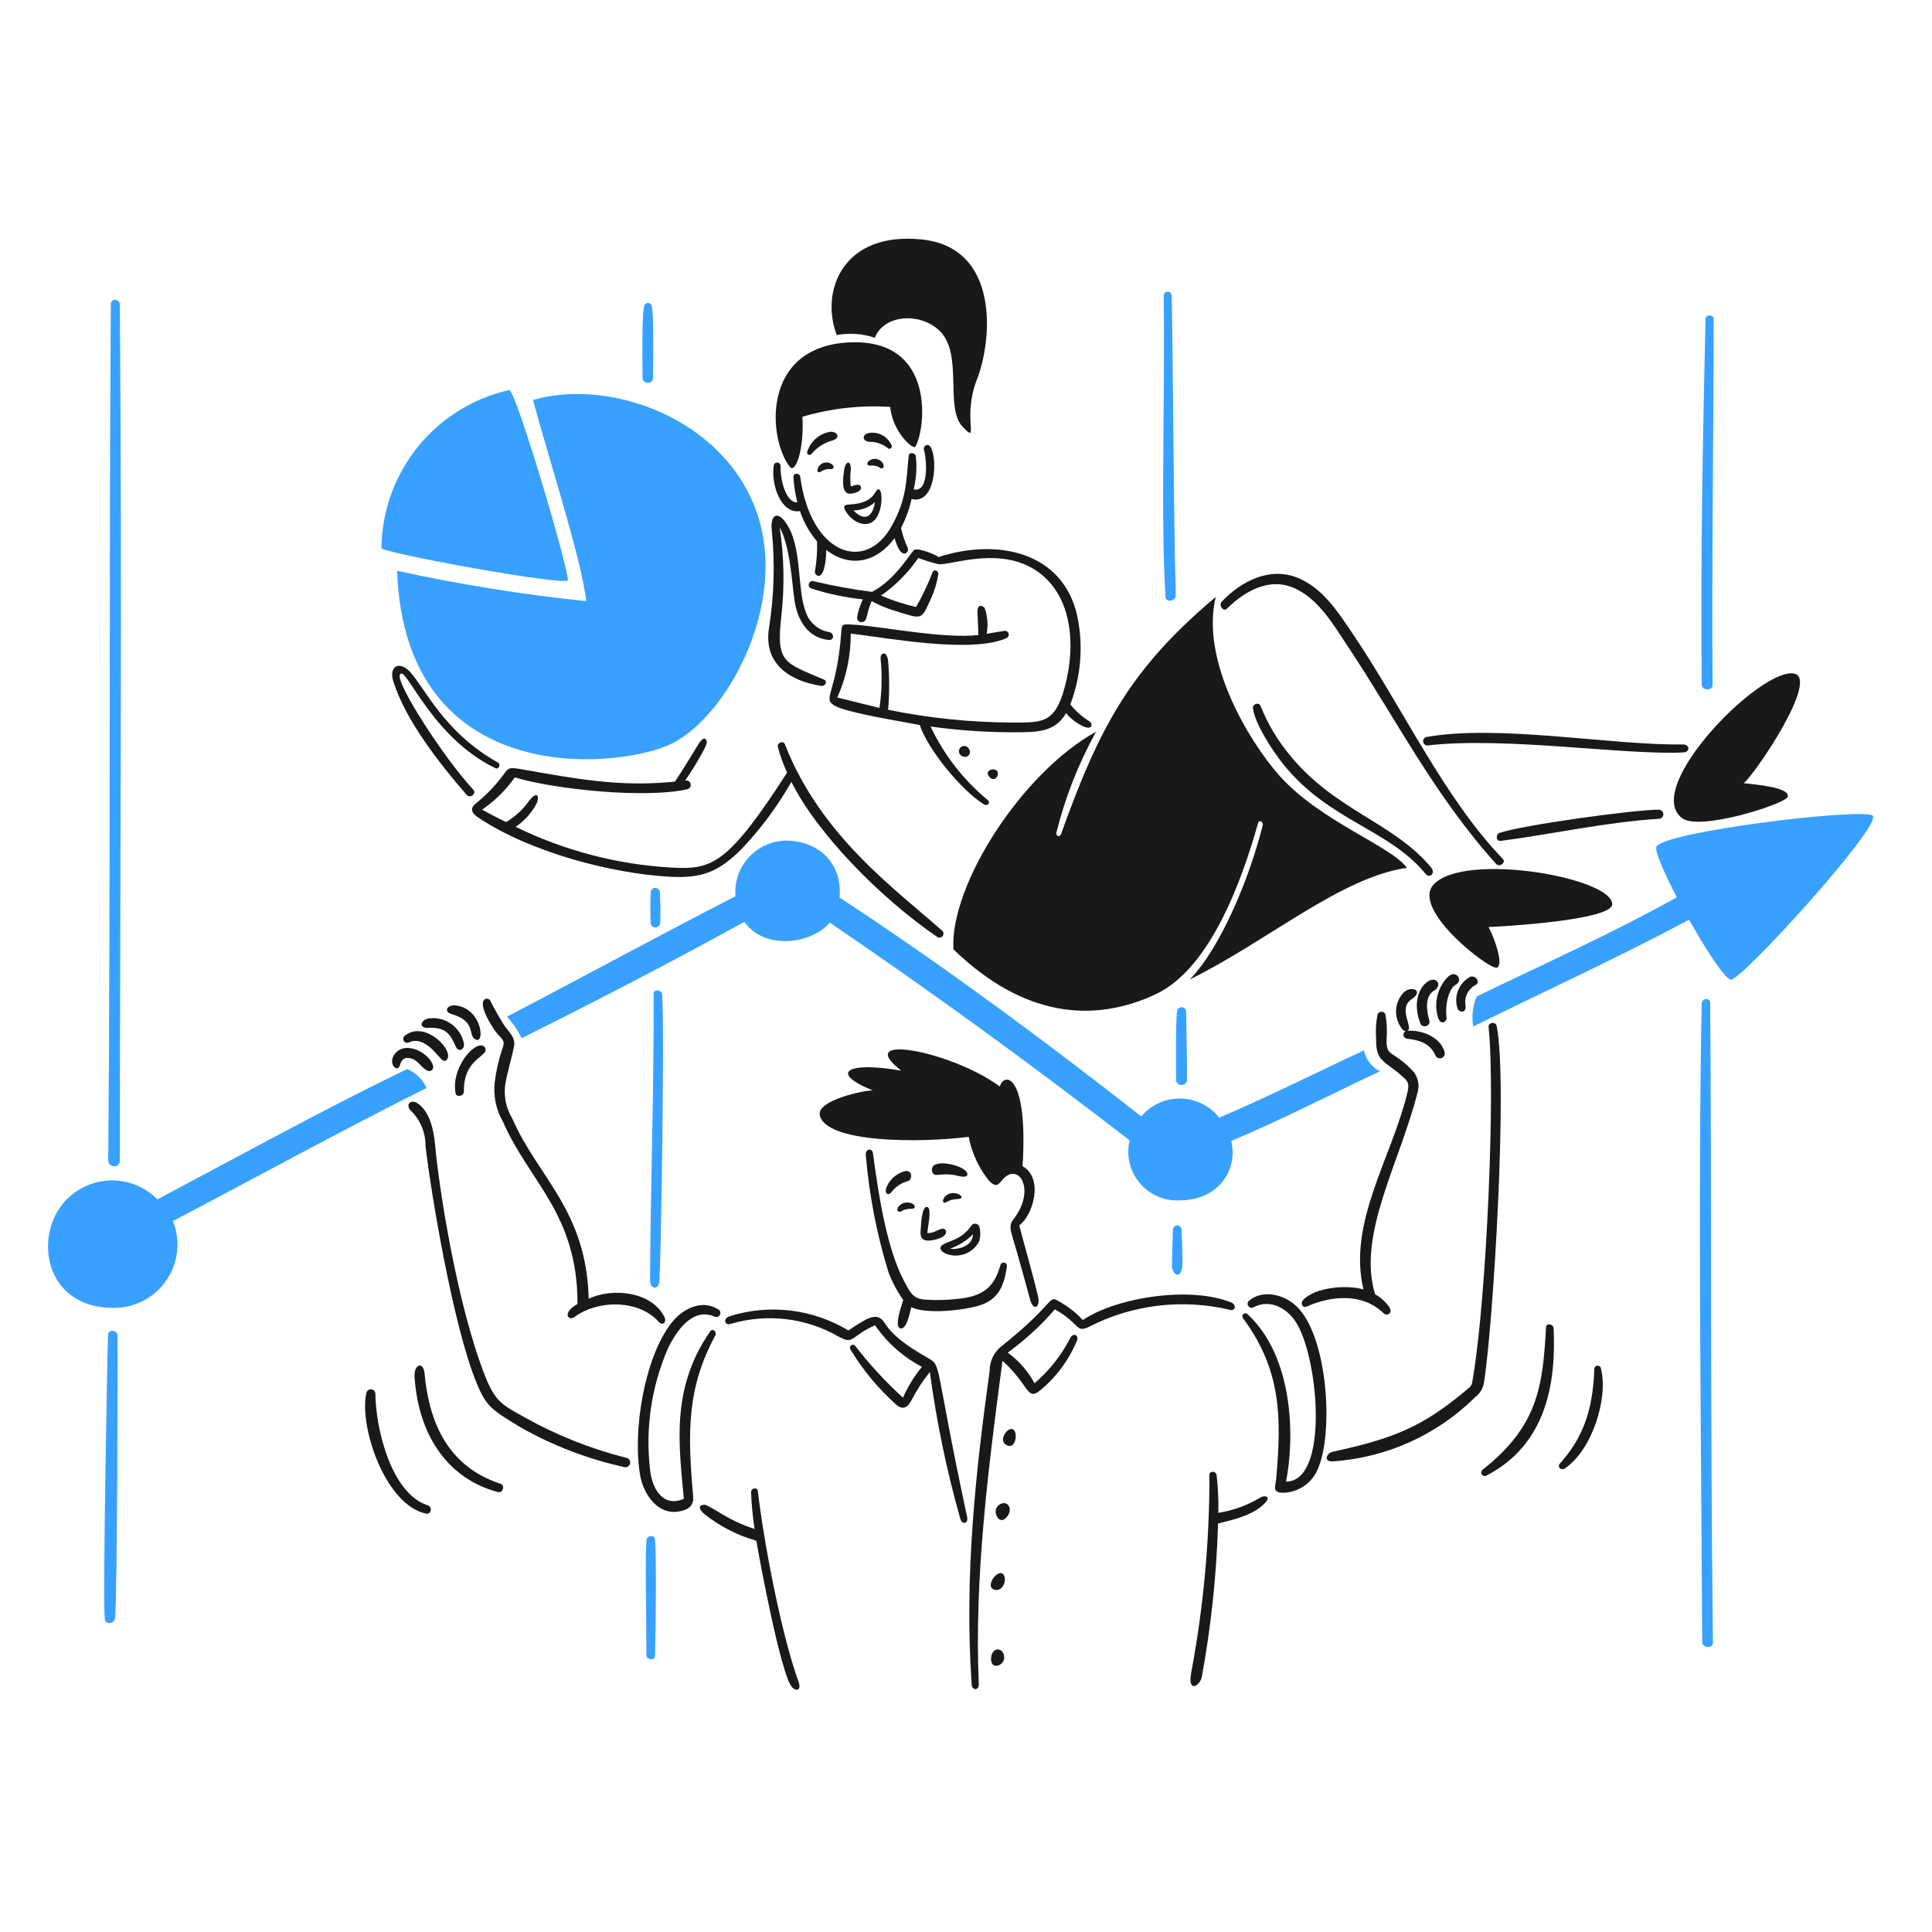 <svg width="154" height="154" viewBox="0 0 154 154" fill="none" xmlns="http://www.w3.org/2000/svg">
<path d="M70.36 36.908C70.304 36.825 70.231 36.754 70.147 36.699C70.062 36.644 69.968 36.606 69.868 36.588C69.769 36.57 69.667 36.571 69.569 36.593C69.47 36.614 69.377 36.655 69.295 36.713C69.04 36.918 69.096 37.147 69.417 37.113C69.679 37.081 69.943 37.146 70.161 37.294C70.392 37.454 70.534 37.173 70.36 36.908Z" fill="#191919"/>
<path d="M65.202 37.307C65.105 37.548 65.157 37.767 65.508 37.557C65.677 37.451 65.871 37.391 66.07 37.385C66.465 37.471 66.583 37.172 66.284 36.99C66.195 36.928 66.094 36.886 65.987 36.869C65.88 36.851 65.771 36.858 65.667 36.888C65.563 36.919 65.467 36.972 65.386 37.045C65.306 37.117 65.243 37.207 65.202 37.307Z" fill="#191919"/>
<path d="M71.082 35.542C70.947 35.194 70.697 34.902 70.374 34.714C70.05 34.526 69.673 34.453 69.303 34.508C68.668 34.603 68.704 35.208 69.354 35.216C69.883 35.221 70.394 35.408 70.801 35.747C70.833 35.765 70.869 35.773 70.906 35.771C70.943 35.769 70.978 35.757 71.007 35.735C71.037 35.714 71.06 35.684 71.073 35.65C71.086 35.615 71.09 35.578 71.082 35.542Z" fill="#191919"/>
<path d="M69.484 41.634C70.569 41.022 70.387 38.153 69.771 39.248C69.164 40.326 67.656 40.156 67.425 40.255C67.193 40.355 67.298 40.562 67.461 40.827C67.807 41.386 68.716 42.072 69.484 41.634ZM69.739 40.033C69.58 41.113 68.999 41.662 68.028 40.691C68.657 40.679 69.263 40.447 69.739 40.035V40.033Z" fill="#191919"/>
<path d="M67.284 37.471C67.216 37.947 67.042 39.156 67.584 39.331C67.878 39.428 68.803 39.191 68.609 38.768C68.472 38.469 67.851 38.796 67.82 38.768C67.76 38.329 67.76 37.883 67.82 37.444C67.826 36.581 67.382 36.786 67.284 37.471Z" fill="#191919"/>
<path d="M66.123 34.427C65.71 34.505 65.326 34.695 65.012 34.974C64.698 35.254 64.466 35.614 64.34 36.015C64.327 36.059 64.331 36.107 64.35 36.149C64.37 36.191 64.403 36.225 64.445 36.245C64.487 36.264 64.535 36.268 64.579 36.256C64.624 36.244 64.663 36.216 64.689 36.178C65.117 35.666 65.689 35.296 66.332 35.116C67.141 34.878 66.635 34.326 66.123 34.427Z" fill="#191919"/>
<path d="M75.32 99.9C75.807 100.117 76.358 100.141 76.863 99.969C77.368 99.796 77.789 99.44 78.042 98.97C78.171 98.561 78.171 98.123 78.042 97.714C78.01 97.664 77.967 97.622 77.916 97.592C77.866 97.562 77.808 97.544 77.749 97.541C77.69 97.537 77.632 97.548 77.577 97.572C77.523 97.596 77.476 97.632 77.439 97.678C76.686 98.776 75.781 98.866 75.202 99.184C74.791 99.41 74.958 99.703 75.32 99.9ZM77.552 98.385C77.552 99.433 76.128 99.638 75.737 99.528C76.42 99.289 77.041 98.898 77.552 98.385Z" fill="#191919"/>
<path d="M75.243 95.486C75.043 95.869 75.27 95.939 75.456 95.812C75.7 95.668 75.977 95.589 76.26 95.583C77.349 95.561 75.874 94.573 75.243 95.486Z" fill="#191919"/>
<path d="M73.868 96.203C73.469 96.192 73.414 97.636 73.392 97.995C73.306 98.675 73.537 98.99 74.299 98.862C75.823 98.61 75.488 97.818 75.035 97.954C74.658 98.067 74.34 98.331 73.918 98.281C73.977 97.608 74.309 96.214 73.868 96.203Z" fill="#191919"/>
<path d="M76.79 93.185C75.969 92.668 74.008 92.41 74.317 93.421C74.47 93.925 75.037 93.391 76.354 93.727C77.337 93.975 77.235 93.466 76.79 93.185Z" fill="#191919"/>
<path d="M72.167 93.344C71.82 93.428 71.498 93.596 71.231 93.833C70.964 94.07 70.759 94.37 70.636 94.705C70.499 95.195 70.842 95.307 71.039 95.046C71.374 94.595 71.855 94.274 72.401 94.138C72.689 94.034 72.797 93.3 72.167 93.344Z" fill="#191919"/>
<path d="M71.581 96.225C71.44 96.475 71.609 96.681 71.826 96.557C72.086 96.407 72.384 96.336 72.684 96.352C72.952 96.352 73.006 96.162 72.766 95.963C72.57 95.852 72.342 95.818 72.123 95.867C71.904 95.915 71.711 96.043 71.581 96.225Z" fill="#191919"/>
<path d="M99.536 103.703C99.484 103.757 99.453 103.826 99.448 103.9C99.442 103.974 99.463 104.048 99.506 104.108C99.549 104.168 99.612 104.212 99.684 104.231C99.755 104.25 99.832 104.243 99.899 104.212C101.26 103.481 102.675 104.307 103.388 105.532C105.139 108.539 105.915 118.1 102.508 118.1C103.211 114.606 103.121 108.175 99.455 104.765C99.214 104.542 98.877 104.801 99.105 105.11C102.121 109.198 102.155 112.942 101.732 117.814C101.67 118.531 101.307 119.063 102.498 118.976C103.041 118.926 103.561 118.731 104.004 118.412C104.447 118.093 104.796 117.661 105.016 117.161C106.332 114.3 105.858 106.499 103.337 104.116C102.349 103.186 100.652 102.738 99.536 103.703Z" fill="#191919"/>
<path d="M100.503 119.348C99.463 119.976 98.312 120.398 97.113 120.591C97.139 119.585 97.093 118.578 96.977 117.579C96.938 117.252 96.395 117.206 96.405 117.579C96.414 122.868 95.926 128.147 94.948 133.345C94.648 134.998 95.643 134.381 95.79 133.691C96.536 129.646 96.971 125.55 97.092 121.439C98.326 121.133 99.961 120.775 100.872 119.761C101.336 119.242 100.755 119.193 100.503 119.348Z" fill="#191919"/>
<path d="M73.9 108.209C72.119 107.183 71.143 106.424 70.538 105.486C70.149 104.882 69.762 104.851 69.083 105.146C68.583 105.423 68.097 105.726 67.628 106.053C66.226 105.206 64.66 104.666 63.034 104.468C61.408 104.27 59.758 104.419 58.194 104.905C57.533 105.126 57.833 105.662 58.194 105.541C59.63 105.109 61.138 104.974 62.627 105.147C64.116 105.319 65.554 105.794 66.852 106.543C68.077 107.232 67.784 106.503 69.751 105.636C70.71 107.027 71.991 108.165 73.486 108.953C72.87 109.698 72.362 110.526 71.977 111.412C70.593 110.15 69.32 108.77 68.175 107.287C68.139 107.238 68.085 107.205 68.025 107.194C67.966 107.183 67.904 107.195 67.853 107.228C67.802 107.261 67.765 107.313 67.751 107.372C67.737 107.431 67.745 107.493 67.776 107.546C68.77 109.197 70.007 110.688 71.446 111.971C71.973 112.43 72.361 112.187 72.675 111.58C73.078 110.794 73.562 110.051 74.119 109.366C74.65 113.324 75.463 117.239 76.551 121.081C76.715 121.571 77.195 121.426 77.095 120.954C74.375 108.226 75.122 108.913 73.9 108.209Z" fill="#191919"/>
<path d="M80.252 119.879C79.825 119.607 78.992 120.246 79.544 120.995C80.008 121.625 80.923 120.306 80.252 119.879Z" fill="#191919"/>
<path d="M79.277 126.721C79.872 126.884 80.253 126.059 80.043 125.605C79.679 124.812 78.392 126.479 79.277 126.721Z" fill="#191919"/>
<path d="M57.012 106.457C57.175 106.151 56.803 105.845 56.608 106.126C53.382 110.746 54.162 115.432 54.507 119.471C52.882 120.183 52.019 118.722 51.835 117.297C51.417 113.955 51.905 110.563 53.245 107.474C53.903 106.114 55.192 104.193 56.944 104.938C56.982 104.959 57.025 104.972 57.068 104.976C57.112 104.98 57.156 104.976 57.198 104.962C57.24 104.949 57.279 104.927 57.312 104.898C57.345 104.869 57.372 104.833 57.391 104.794C57.409 104.754 57.42 104.711 57.422 104.667C57.423 104.623 57.416 104.579 57.4 104.538C57.384 104.497 57.36 104.46 57.329 104.429C57.298 104.397 57.261 104.373 57.22 104.356C55.891 103.535 54.363 104.361 53.504 105.473C51.36 108.252 50.401 114.094 51.032 117.624C51.29 119.079 52.393 120.737 54.053 120.491C54.839 120.376 55.319 120.038 55.251 119.276C54.788 114.03 54.779 110.614 57.012 106.457Z" fill="#191919"/>
<path d="M78.996 132.244C78.988 133.214 80.261 132.724 80.016 131.907C79.812 131.227 79.002 131.354 78.996 132.244Z" fill="#191919"/>
<path d="M80.738 113.93C80.321 113.72 79.554 114.788 80.202 115.174C80.965 115.627 81.183 114.155 80.738 113.93Z" fill="#191919"/>
<path d="M60.41 118.872C60.369 118.522 59.855 118.576 59.87 118.972C59.909 119.944 60.001 120.913 60.147 121.875C57.964 121.154 57.084 120.301 56.227 119.952C56.172 119.924 55.319 119.929 56.136 120.678C57.364 121.658 58.775 122.383 60.287 122.81C60.569 124.507 62.236 133.358 63.101 134.444C63.396 134.816 63.931 134.826 63.645 134.035C62.267 130.233 60.874 122.877 60.41 118.872Z" fill="#191919"/>
<path d="M98.175 103.835C94.876 102.473 88.972 103.422 86.314 105.219C85.707 104.567 84.992 104.025 84.2 103.617C83.609 103.316 83.84 104.096 79.903 107.251C79.582 107.487 79.323 107.795 79.145 108.151C78.968 108.507 78.877 108.9 78.882 109.297C77.799 117.108 76.848 125.517 77.452 134.276C77.487 134.775 78.042 134.752 78.02 134.24C77.649 125.696 78.791 116.948 79.907 108.472C82.028 110.356 81.839 111.708 82.906 110.831C84.197 109.769 85.205 108.406 85.842 106.861C86.028 106.409 85.532 106.216 85.325 106.631C84.614 108.015 83.642 109.248 82.462 110.262C81.944 109.296 81.213 108.462 80.325 107.82C81.706 106.817 82.968 105.658 84.086 104.367C86.094 105.499 85.739 106.26 86.766 105.778C90.249 103.982 94.262 103.499 98.072 104.417C98.499 104.5 98.551 104.016 98.175 103.835Z" fill="#191919"/>
<path d="M117.604 78.52C118.056 78.281 117.604 77.705 117.191 77.858C116.751 78.096 116.409 78.482 116.224 78.948C116.04 79.413 116.026 79.929 116.184 80.404C116.311 80.699 116.878 80.808 116.819 80.159C116.76 79.838 116.804 79.506 116.945 79.212C117.086 78.918 117.317 78.675 117.604 78.52Z" fill="#191919"/>
<path d="M113.785 78.253C113.172 78.667 112.555 79.873 113.222 81.588C113.381 81.996 114.052 81.778 113.935 81.366C113.716 80.595 113.548 79.391 114.311 78.961C114.995 78.575 114.538 77.741 113.785 78.253Z" fill="#191919"/>
<path d="M115.372 77.908C114.983 78.319 114.708 78.824 114.574 79.374C114.439 79.924 114.45 80.499 114.606 81.043C114.836 81.831 115.346 81.406 115.31 81.138C115.163 80.041 115.491 78.775 116.075 78.458C116.66 78.142 116.039 77.206 115.372 77.908Z" fill="#191919"/>
<path d="M112.98 87.132C113.072 86.847 113.092 86.543 113.04 86.247C112.988 85.951 112.865 85.673 112.681 85.436C110.996 83.621 110.521 84.347 110.521 82.895C110.579 82.219 110.55 81.539 110.435 80.871C110.413 80.805 110.371 80.746 110.315 80.705C110.258 80.664 110.19 80.642 110.12 80.642C110.049 80.642 109.981 80.664 109.925 80.705C109.868 80.746 109.826 80.805 109.804 80.871C109.678 81.501 109.64 82.145 109.691 82.785C109.661 84.71 110.358 84.485 111.901 85.906C112.257 86.235 112.349 86.427 112.168 87.164C110.902 92.343 107.41 97.487 108.684 102.784C107.377 102.385 104.825 102.601 103.878 103.619C103.616 103.902 103.824 104.29 104.173 104.137C106.155 103.266 108.603 103.059 110.258 104.653C110.602 104.986 111.033 104.615 110.748 104.2C110.453 103.774 110.063 103.422 109.609 103.17C108.161 98.454 111.556 92.737 112.98 87.132Z" fill="#191919"/>
<path d="M114.427 84.156C114.473 84.237 114.545 84.299 114.631 84.332C114.718 84.365 114.814 84.367 114.901 84.336C114.989 84.306 115.063 84.246 115.111 84.166C115.158 84.087 115.177 83.993 115.162 83.902C114.85 82.664 113.348 82.087 112.181 82.16C112.704 81.93 111.387 80.399 112.518 79.646C113.537 78.964 112.518 78.547 111.914 79.079C111.531 79.469 111.306 79.986 111.281 80.532C111.256 81.078 111.433 81.614 111.778 82.037C111.809 82.083 111.851 82.12 111.9 82.146C111.949 82.172 112.003 82.186 112.059 82.186C111.994 82.215 111.941 82.263 111.907 82.325C111.873 82.387 111.86 82.458 111.871 82.528C111.882 82.597 111.916 82.661 111.967 82.71C112.019 82.758 112.084 82.788 112.155 82.794C113.209 82.913 114.019 83.194 114.427 84.156Z" fill="#191919"/>
<path d="M119.298 81.769C119.222 81.406 118.614 81.497 118.654 81.865C119.214 87.058 118.48 103.485 117.424 109.737C117.297 110.49 117.383 110.381 116.803 110.867C113.339 113.765 111.036 114.673 106.24 115.717C105.695 115.836 105.474 116.568 106.294 116.483C110.574 116.183 114.601 114.349 117.637 111.319C117.989 111.048 118.221 110.651 118.286 110.212C119.026 105.622 120.2 86.235 119.298 81.769Z" fill="#191919"/>
<path d="M49.887 116.194C47.096 115.487 44.408 114.419 41.892 113.018C40.078 112.007 39.508 111.768 38.716 109.802C36.425 104.105 34.964 94.488 34.683 91.267C34.583 90.142 34.269 88.587 33.272 87.936C32.745 87.593 32.298 88.043 32.727 88.513C33.105 88.874 33.405 89.309 33.61 89.79C33.814 90.271 33.919 90.789 33.916 91.312C34.317 94.874 36.098 105.678 38 110.265C38.78 112.148 39.229 112.392 41.453 113.749C44.026 115.213 46.804 116.284 49.694 116.925C49.745 116.947 49.8 116.959 49.855 116.958C49.911 116.957 49.965 116.945 50.016 116.921C50.066 116.897 50.11 116.862 50.145 116.82C50.181 116.777 50.206 116.727 50.221 116.674C50.235 116.62 50.237 116.564 50.228 116.509C50.218 116.455 50.197 116.403 50.165 116.357C50.134 116.312 50.093 116.274 50.045 116.245C49.997 116.217 49.944 116.2 49.889 116.194H49.887Z" fill="#191919"/>
<path d="M32.229 82.591C32.178 82.643 32.148 82.712 32.142 82.784C32.136 82.857 32.156 82.929 32.198 82.988C32.24 83.048 32.301 83.091 32.371 83.11C32.442 83.129 32.516 83.124 32.583 83.094C33.863 82.497 34.969 84.306 35.263 84.501C35.556 84.695 35.742 84.396 35.717 84.106C35.632 83.14 33.603 81.411 32.229 82.591Z" fill="#191919"/>
<path d="M45.764 104.996C47.616 103.604 50.9 103.562 52.497 105.355C52.828 105.727 53.173 105.388 52.95 104.955C51.902 102.918 48.781 102.641 46.925 103.522C46.744 96.453 42.867 93.839 40.831 89.151C40.342 88.344 40.145 87.392 40.273 86.456C40.446 85.4 40.78 84.406 40.976 83.376C41.11 82.673 40.517 82.227 40.169 81.697C39.773 81.07 39.41 80.423 39.08 79.759C38.898 79.409 37.714 79.477 39.309 81.942C39.974 82.968 40.334 82.767 40.044 83.598C39.747 84.471 39.542 85.373 39.432 86.288C39.315 87.376 39.547 88.473 40.094 89.419C42.185 94.216 46.042 96.743 46.034 103.939C44.711 104.702 45.365 105.296 45.764 104.996Z" fill="#191919"/>
<path d="M36.975 83.153C36.842 82.52 36.471 81.962 35.938 81.596C35.404 81.23 34.75 81.084 34.112 81.189C33.49 81.342 33.4 81.965 34.112 81.928C35.577 81.852 35.903 82.471 36.332 83.43C36.559 83.942 37.078 83.618 36.975 83.153Z" fill="#191919"/>
<path d="M37.792 82.777C38.699 83.55 38.545 80.34 36.235 80.131C35.627 80.131 35.328 80.64 36.04 80.848C37.859 81.38 37.348 82.399 37.792 82.777Z" fill="#191919"/>
<path d="M31.87 84.923C31.978 84.519 32.192 84.234 32.713 84.356C33.357 84.501 33.555 85.105 34.073 85.345C34.129 85.372 34.19 85.382 34.251 85.375C34.312 85.368 34.369 85.344 34.417 85.305C34.464 85.267 34.5 85.215 34.52 85.157C34.539 85.099 34.542 85.037 34.528 84.978C34.315 84.046 32.501 82.941 31.569 83.897C30.782 84.707 31.692 85.586 31.87 84.923Z" fill="#191919"/>
<path d="M36.975 87.005C36.94 84.736 38.404 84.325 38.667 83.829C38.687 83.789 38.699 83.745 38.702 83.7C38.706 83.655 38.7 83.61 38.686 83.567C38.672 83.525 38.649 83.485 38.619 83.451C38.59 83.417 38.554 83.39 38.514 83.37C37.793 83.009 35.945 85.125 36.313 87.14C36.378 87.501 36.984 87.373 36.975 87.005Z" fill="#191919"/>
<path d="M65.442 54.672C65.764 54.724 66.018 54.318 65.672 54.168C62.496 52.807 61.849 52.847 62.282 49.096C62.547 46.743 62.502 44.367 62.147 42.026C63 43.61 63.12 46.423 63.326 47.834C63.551 49.372 64.352 50.84 66.049 51.011C66.539 51.059 66.503 50.417 66.049 50.375C65.634 50.298 65.247 50.111 64.928 49.834C64.609 49.558 64.369 49.201 64.234 48.801C63.494 46.925 63.99 43.491 62.6 41.614C61.875 40.633 61.401 41.183 61.516 42.244C61.782 44.853 61.707 47.486 61.294 50.076C60.857 52.91 62.926 54.269 65.442 54.672Z" fill="#191919"/>
<path d="M37.192 63.357C37.475 63.683 38.013 63.257 37.719 62.94C35.355 60.384 31.583 54.508 31.871 53.796C32.274 52.801 34.291 58.731 39.489 61.229C39.771 61.364 39.941 60.923 39.679 60.775C35.439 58.409 33.889 54.879 32.705 53.577C31.825 52.611 30.982 53.125 31.344 54.289C32.318 57.42 35.033 60.858 37.192 63.357Z" fill="#191919"/>
<path d="M37.941 64.033C37.383 64.482 37.646 64.845 38.132 65.172C42.19 67.897 48.74 69.654 53.518 69.891C56.036 70.015 57.328 69.436 59.076 67.712C60.628 66.087 61.974 64.277 63.082 62.322C65.061 66.329 70.106 71.552 74.734 74.7C74.802 74.738 74.881 74.749 74.957 74.732C75.033 74.715 75.1 74.67 75.145 74.607C75.19 74.544 75.211 74.466 75.203 74.389C75.195 74.311 75.159 74.24 75.101 74.187C71.259 70.787 65.392 66.581 62.559 59.314C62.432 58.987 61.916 59.227 62.005 59.554C62.193 60.251 62.439 60.931 62.74 61.587C57.965 68.997 56.722 69.317 53.534 69.156C49.215 68.912 44.989 67.808 41.103 65.907C41.807 65.432 42.383 64.79 42.778 64.038C43.023 63.421 42.805 63.043 42.197 63.802C41.71 64.502 41.079 65.089 40.346 65.525C39.679 65.218 39.044 64.876 38.432 64.535C39.444 63.839 40.325 62.969 41.035 61.967C44.267 62.939 51.503 63.665 54.802 62.907C54.892 62.881 54.968 62.82 55.014 62.738C55.06 62.656 55.071 62.559 55.045 62.469C55.019 62.378 54.958 62.302 54.876 62.257C54.794 62.211 54.697 62.2 54.607 62.226C54.843 61.92 56.343 59.577 56.34 59.155C56.34 59.032 56.173 58.492 55.646 59.358C55.043 60.348 54.439 61.342 53.799 62.303C49.335 62.757 45.882 62.067 41.547 61.314C40.577 61.145 40.529 61.204 40.159 61.714C39.525 62.581 38.779 63.361 37.941 64.033Z" fill="#191919"/>
<path d="M79.404 61.39C79.094 61.188 78.388 61.489 78.928 61.989C79.359 62.385 79.765 61.62 79.404 61.39Z" fill="#191919"/>
<path d="M74.81 44.404C74.588 44.196 73.186 43.66 72.891 43.828C72.597 43.997 71.403 46.219 69.506 47.177C67.926 46.977 66.359 46.691 64.81 46.319C64.738 46.309 64.664 46.325 64.603 46.365C64.541 46.405 64.496 46.465 64.475 46.535C64.454 46.605 64.459 46.681 64.489 46.748C64.519 46.814 64.572 46.868 64.638 46.899C65.983 47.332 67.368 47.626 68.773 47.775C68.62 48.102 68.202 49.18 68.36 49.422C68.417 49.506 68.504 49.563 68.603 49.583C68.703 49.602 68.805 49.581 68.889 49.525C69.14 49.356 69 49.111 69.476 47.912C70.052 48.232 70.66 48.487 71.291 48.674C73.578 49.38 73.398 49.469 74.201 47.735C74.483 47.118 74.681 46.466 74.791 45.797C74.843 45.49 74.464 45.343 74.337 45.611C73.969 46.567 73.529 47.494 73.022 48.383C72.065 48.165 71.129 47.861 70.226 47.476C71.39 46.665 72.395 45.649 73.194 44.477C73.714 44.67 74.244 44.833 74.782 44.967C75.753 45.12 80.041 43.318 83.062 45.829C85.743 48.056 85.692 52.261 84.705 55.324C83.954 57.657 82.935 57.598 80.663 57.593C77.347 57.581 74.042 57.24 70.793 56.577C70.903 55.289 70.903 53.994 70.793 52.706C70.717 51.843 70.145 51.985 70.195 52.524C70.325 53.825 70.294 55.136 70.103 56.429L66.742 55.599C67.459 53.995 67.824 52.256 67.814 50.499C70.99 50.889 77.462 52.096 80.238 50.862C80.304 50.829 80.356 50.774 80.385 50.706C80.413 50.637 80.416 50.561 80.393 50.491C80.369 50.421 80.322 50.362 80.258 50.324C80.195 50.286 80.12 50.273 80.047 50.286C79.569 50.357 79.108 50.449 78.645 50.522C78.775 49.831 78.72 49.118 78.486 48.455C78.45 48.399 77.778 47.86 77.932 49.144L77.987 50.618C75.133 50.949 69.951 49.867 67.873 49.783C67.147 49.754 67.107 49.723 67.056 50.405C66.708 55.28 65.489 55.661 66.548 56.258C67.578 56.838 71.993 57.528 73.313 57.789C73.976 59.773 76.65 63.012 78.418 64.11C78.7 64.286 79.003 64.001 78.713 63.756C76.792 62.163 75.243 60.168 74.176 57.912C76.615 58.251 79.077 58.403 81.54 58.366C83.014 58.342 84.212 58.18 84.975 56.841C85.364 57.311 85.858 57.682 86.417 57.926C87.049 58.201 87.164 57.696 86.8 57.472C86.233 57.119 85.731 56.671 85.316 56.147C86.17 53.9 86.363 51.455 85.87 49.102C84.707 43.883 79.354 42.915 74.81 44.404Z" fill="#191919"/>
<path d="M77.099 59.536C77.007 59.472 76.893 59.447 76.783 59.468C76.673 59.487 76.575 59.55 76.511 59.642C76.447 59.734 76.423 59.848 76.443 59.958C76.463 60.068 76.526 60.166 76.618 60.23C77.121 60.578 77.601 59.968 77.099 59.536Z" fill="#191919"/>
<path d="M97.794 48.52C98.708 47.619 100.824 45.871 103.121 46.859C105.076 47.701 106.265 49.762 107.39 51.453C111.372 57.449 114.305 63.363 119.269 68.876C119.518 69.153 120.067 68.75 119.799 68.473C115.103 63.601 111.87 56.511 107.826 50.517C106.668 48.801 105.446 46.88 103.447 46.061C101.217 45.147 98.92 46.325 97.381 47.967C97.124 48.239 97.506 48.803 97.794 48.52Z" fill="#191919"/>
<path d="M114.091 69.169C111.144 65.594 106.51 64.656 102.906 60.308C101.886 59.102 101.067 57.74 100.479 56.274C100.35 55.943 99.821 56.097 99.876 56.482C100.052 57.735 101.431 59.84 102.284 60.907C105.915 65.444 110.707 66.081 113.628 69.65C113.966 70.067 114.434 69.59 114.091 69.169Z" fill="#191919"/>
<path d="M134.143 59.341C128.471 59.423 119.441 57.713 113.688 58.751C113.609 58.772 113.54 58.821 113.493 58.889C113.447 58.958 113.427 59.04 113.437 59.122C113.447 59.204 113.486 59.279 113.547 59.334C113.608 59.39 113.687 59.421 113.77 59.423C119.919 58.696 129.555 60.212 134.188 59.976C134.733 59.949 134.71 59.333 134.143 59.341Z" fill="#191919"/>
<path d="M132.239 64.536C130.183 64.548 121.348 65.769 119.534 66.388C119.203 66.501 119.239 67.077 119.625 67.028C123.764 66.485 128.019 65.53 132.234 65.266C132.328 65.263 132.416 65.223 132.482 65.156C132.547 65.089 132.583 64.999 132.584 64.905C132.584 64.812 132.549 64.722 132.485 64.653C132.421 64.585 132.333 64.545 132.239 64.54V64.536Z" fill="#191919"/>
<path d="M80.674 98.489C81.169 100.13 81.849 102.628 82.113 103.594C82.376 104.561 82.934 104.202 82.748 103.372C82.4 101.824 81.387 98.295 81.246 97.673C82.335 96.901 83.224 93.916 81.51 92.959C81.963 85.595 80.049 85.426 79.694 86.603C75.846 83.776 67.897 82.279 71.84 85.342C67.602 84.598 65.996 85.46 69.571 86.921C68.927 86.893 65.079 87.701 65.347 88.899C65.833 91.077 73.115 91.132 77.215 90.619C77.462 91.916 78.029 93.132 78.867 94.153C79.403 94.689 79.611 94.394 79.856 94.094C81.166 92.496 82.633 94.809 80.786 97.185C80.507 97.543 80.481 97.849 80.674 98.489Z" fill="#191919"/>
<path d="M71.736 105.872C72.255 106.073 72.516 104.656 72.643 104.187C73.75 104.79 76.917 104.45 78.174 104.024C79.43 103.597 80.031 102.699 80.261 100.938C80.271 100.872 80.255 100.805 80.217 100.751C80.179 100.696 80.122 100.657 80.057 100.643C79.992 100.629 79.924 100.64 79.867 100.673C79.81 100.707 79.767 100.761 79.748 100.825C79.263 102.591 78.387 103.28 76.55 103.511C75.61 103.629 74.661 103.657 73.717 103.593C72.764 103.528 72.533 103.003 72.032 102.05C70.739 99.581 70.068 95.607 69.586 91.936C69.527 91.482 68.991 91.573 69.01 92.018C69.271 95.21 69.88 98.364 70.825 101.424C71.124 102.201 71.517 102.938 71.995 103.62C71.854 104.102 71.279 105.696 71.736 105.872Z" fill="#191919"/>
<path d="M39.906 118.277C35.35 116.789 34.157 112.833 33.843 109.493C33.747 108.467 32.977 108.735 33.045 109.761C33.374 114.683 35.928 117.954 39.701 118.935C40.077 119.033 40.281 118.399 39.906 118.277Z" fill="#191919"/>
<path d="M123.234 105.813C122.973 110.546 122.574 113.684 118.175 117.157C118.118 117.202 118.081 117.267 118.071 117.339C118.062 117.411 118.08 117.484 118.123 117.543C118.166 117.601 118.23 117.641 118.301 117.654C118.373 117.666 118.447 117.651 118.507 117.61C123.293 115.115 124.043 110.183 123.838 105.867C123.823 105.555 123.257 105.4 123.234 105.813Z" fill="#191919"/>
<path d="M34.089 119.988C31.203 119.069 29.935 113.889 29.923 111.076C29.916 110.99 29.879 110.908 29.817 110.847C29.756 110.786 29.675 110.749 29.588 110.742C29.502 110.736 29.416 110.76 29.346 110.811C29.276 110.863 29.226 110.937 29.206 111.022C28.594 113.687 30.702 119.951 33.948 120.65C34.384 120.744 34.494 120.12 34.089 119.988Z" fill="#191919"/>
<path d="M127.082 109.134C126.969 112.537 126.106 114.701 124.319 116.684C124.115 116.914 124.433 117.243 124.718 117.056C126.845 115.664 128.217 111.535 127.617 109.107C127.613 109.037 127.58 108.971 127.528 108.924C127.475 108.877 127.406 108.853 127.336 108.857C127.266 108.86 127.2 108.892 127.152 108.944C127.105 108.995 127.079 109.064 127.082 109.134Z" fill="#191919"/>
<path d="M63.767 40.738C64.059 41.625 64.521 42.447 65.129 43.157C65.154 43.962 65.096 44.767 64.957 45.561C64.9 45.875 65.787 46.659 65.864 43.841C67.82 45.33 69.915 44.785 71.309 42.893C71.831 44.799 72.526 44.024 72.356 43.669C72.118 43.163 71.939 42.632 71.82 42.085C72.202 41.356 72.485 40.58 72.663 39.776C74.505 40.229 74.736 36.879 74.247 35.761C73.999 35.192 73.549 35.569 73.652 35.869C73.826 36.372 74.138 39.295 72.827 39.009C73.042 38.139 73.1 37.239 72.999 36.349C72.945 36.086 72.463 36.018 72.432 36.318C72.231 38.273 72.3 39.743 71.071 41.94C68.959 45.711 64.609 44.184 63.788 38.001C63.747 37.695 63.221 37.666 63.244 38.033C63.285 38.709 63.388 39.379 63.554 40.035C62.788 40.134 62.192 38.587 62.219 37.125C62.216 37.06 62.189 36.998 62.144 36.951C62.099 36.904 62.039 36.875 61.974 36.868C61.91 36.862 61.845 36.878 61.791 36.916C61.738 36.953 61.7 37.008 61.683 37.071C61.426 38.605 62.252 40.992 63.767 40.738Z" fill="#191919"/>
<path d="M69.73 26.921C70.495 24.998 73.509 24.884 74.989 26.468C76.75 28.356 75.311 32.517 76.727 34.013C78.143 35.509 76.65 33.369 77.875 30.238C79.1 27.107 79.718 19.73 73.46 19.086C67.203 18.442 65.361 23.169 66.694 26.708C67.707 26.52 68.752 26.593 69.73 26.921Z" fill="#191919"/>
<path d="M63.959 33.219C66.228 32.55 68.598 32.284 70.96 32.434C71.136 34.408 72.774 35.859 72.951 35.611C73.716 34.509 74.797 26.949 67.682 27.293C60.567 27.638 61.25 35.132 62.977 37.226C63.392 37.734 64.113 35.905 63.959 33.219Z" fill="#191919"/>
<path d="M114.269 70.512C112.453 72.503 118.77 77.359 119.319 77.132C119.868 76.905 119.169 74.863 118.652 73.892C119.627 73.865 128.512 73.356 128.512 72.078C128.512 69.941 116.676 67.874 114.269 70.512Z" fill="#191919"/>
<path d="M139.002 62.431C140.119 61.397 144.991 54.094 143.013 53.692C140.372 53.156 130.888 62.769 134.07 65.208C135.481 66.289 142.324 64.064 142.493 63.523C142.662 62.982 141.38 62.658 139.002 62.431Z" fill="#191919"/>
<path d="M87.368 58.327C81.472 61.562 75.707 70.542 75.997 75.669C81.587 81.082 87.15 81.569 92.109 79.258C96.538 77.19 99.065 69.939 100.276 65.619C100.363 65.312 100.723 65.486 100.648 65.791C99.729 69.524 97.472 75.346 94.845 78.069C101.056 75.011 106.867 69.924 112.15 69.175C110.861 67.414 105.214 65.481 101.945 61.784C99.465 58.979 95.683 52.564 96.909 47.582C90.103 53.304 87.657 57.893 84.576 66.481C84.472 66.771 84.149 66.653 84.204 66.371C84.902 63.563 85.966 60.858 87.368 58.327Z" fill="#191919"/>
<path d="M45.254 46.251C45.465 45.796 41.107 30.984 40.583 31.09C37.716 31.737 35.152 33.333 33.305 35.618C31.458 37.904 30.436 40.747 30.406 43.686C30.405 44.064 45.035 46.726 45.254 46.251Z" fill="#38A1FF"/>
<path d="M53.259 59.409C57.727 57.485 62.947 48.315 60.31 40.806C57.674 33.296 48.513 30.111 42.483 31.885C43.975 37.33 46.38 44.726 46.725 47.916C41.659 47.392 36.627 46.584 31.652 45.497C32.283 62.78 48.788 61.338 53.259 59.409Z" fill="#38A1FF"/>
<path d="M8.607 106.421C8.568 107.424 8.178 127.352 8.353 129.049C8.402 129.53 9.11 129.443 9.165 129.004C9.364 127.396 9.387 107.392 9.369 106.476C9.36 105.99 8.626 105.922 8.607 106.421Z" fill="#38A1FF"/>
<path d="M94.618 86.152C94.618 84.337 94.581 82.483 94.545 80.649C94.535 80.131 93.869 80.249 93.828 80.562C93.696 81.579 93.746 84.927 93.746 86.166C93.775 86.26 93.834 86.341 93.913 86.399C93.993 86.457 94.089 86.487 94.187 86.485C94.285 86.484 94.38 86.451 94.458 86.391C94.535 86.33 94.592 86.247 94.618 86.152Z" fill="#38A1FF"/>
<path d="M92.903 47.575C92.934 48.079 93.73 47.902 93.72 47.476C93.523 39.702 93.52 29.652 93.397 23.573C93.397 23.488 93.364 23.406 93.303 23.346C93.243 23.286 93.162 23.253 93.077 23.253C92.992 23.253 92.911 23.286 92.851 23.346C92.791 23.406 92.757 23.488 92.757 23.573C92.871 32.054 92.513 41.26 92.903 47.575Z" fill="#38A1FF"/>
<path d="M52.057 30.12C52.057 29.258 52.146 24.674 51.916 24.29C51.889 24.245 51.85 24.207 51.804 24.181C51.758 24.154 51.706 24.141 51.653 24.141C51.6 24.141 51.548 24.154 51.502 24.181C51.456 24.207 51.417 24.245 51.39 24.29C51.124 24.74 51.218 29.281 51.218 30.11C51.218 30.629 52.057 30.665 52.057 30.12Z" fill="#38A1FF"/>
<path d="M9.551 92.532C9.567 70.097 9.744 47.097 9.551 24.267C9.547 23.813 8.837 23.768 8.834 24.235C8.681 46.768 8.814 70.064 8.629 92.492C8.625 93.095 9.551 93.14 9.551 92.532Z" fill="#38A1FF"/>
<path d="M93.493 98.008C93.447 98.986 93.423 99.965 93.421 100.944C93.418 101.633 94.264 102.138 94.256 100.586C94.251 99.705 94.224 98.825 94.174 97.945C94.155 97.864 94.107 97.793 94.039 97.745C93.972 97.696 93.889 97.674 93.806 97.682C93.724 97.689 93.646 97.727 93.589 97.787C93.531 97.847 93.498 97.925 93.493 98.008Z" fill="#38A1FF"/>
<path d="M136.511 54.59C136.435 45.42 136.588 34.962 136.597 25.433C136.597 25.066 135.953 25.029 135.944 25.433C135.709 35.969 135.545 45.203 135.644 54.586C135.649 55.053 136.516 55.094 136.511 54.59Z" fill="#38A1FF"/>
<path d="M136.32 79.941C136.32 79.487 135.648 79.569 135.64 79.995C135.349 95.227 135.588 113.507 135.685 130.9C135.685 131.354 136.544 131.445 136.538 130.941C136.316 111.86 136.445 96.499 136.32 79.941Z" fill="#38A1FF"/>
<path d="M51.526 122.76C51.412 123.821 51.526 129.226 51.526 131.966C51.526 132.298 52.206 132.393 52.215 132.012C52.281 129.398 52.319 123.847 52.215 122.71C52.178 122.294 51.567 122.379 51.526 122.76Z" fill="#38A1FF"/>
<path d="M51.871 71.17C51.828 71.989 51.828 72.81 51.871 73.629C51.891 73.717 51.941 73.795 52.014 73.849C52.086 73.904 52.175 73.931 52.265 73.926C52.355 73.921 52.44 73.885 52.506 73.823C52.572 73.761 52.614 73.678 52.624 73.588C52.66 72.77 52.651 71.951 52.597 71.133C52.596 71.084 52.586 71.036 52.566 70.991C52.547 70.946 52.518 70.906 52.482 70.872C52.447 70.839 52.404 70.813 52.358 70.796C52.312 70.779 52.264 70.771 52.215 70.774C52.166 70.776 52.118 70.789 52.074 70.81C52.03 70.832 51.99 70.862 51.958 70.899C51.926 70.936 51.902 70.979 51.887 71.025C51.872 71.072 51.866 71.121 51.871 71.17Z" fill="#38A1FF"/>
<path d="M52.097 79.21C52.14 86.924 51.839 95.168 51.816 102.052C51.816 102.754 52.492 102.878 52.556 102.143C52.693 100.541 52.981 81.723 52.778 79.265C52.748 78.892 52.095 78.802 52.097 79.21Z" fill="#38A1FF"/>
<path d="M108.724 83.725C104.877 85.513 101.043 87.445 97.181 89.093C96.814 88.624 96.347 88.244 95.814 87.98C95.281 87.715 94.695 87.572 94.1 87.562C93.505 87.552 92.916 87.675 92.374 87.922C91.832 88.169 91.353 88.533 90.97 88.988C83.32 82.994 75.089 76.89 66.921 71.542C67.162 68.888 65.347 67.056 62.71 67.005C62.143 67.005 61.583 67.122 61.064 67.35C60.546 67.577 60.08 67.909 59.696 68.326C59.312 68.742 59.019 69.234 58.834 69.769C58.65 70.305 58.579 70.873 58.625 71.438C52.561 74.56 46.479 77.863 40.41 81.043C40.881 81.553 41.274 82.129 41.578 82.753C47.576 79.767 53.497 76.696 59.337 73.479C60.939 75.793 64.75 75.225 66.143 73.542C74.615 79.318 81.875 84.6 90.042 90.898C89.901 91.487 89.9 92.1 90.039 92.69C90.178 93.279 90.452 93.828 90.84 94.292C91.229 94.756 91.72 95.124 92.275 95.365C92.831 95.606 93.434 95.714 94.039 95.68C97.056 95.68 98.694 93.348 98.145 90.943C102.229 89.233 106.05 87.245 110.002 85.394C109.675 85.233 109.39 84.998 109.168 84.709C108.947 84.419 108.795 84.082 108.724 83.725Z" fill="#38A1FF"/>
<path d="M149.261 65.008C148.352 64.38 132.285 66.326 132.019 67.531C131.931 67.931 132.668 69.614 133.661 71.519C128.487 74.415 123.05 76.833 117.713 79.424C117.389 80.18 117.291 81.013 117.431 81.824C123.166 78.99 128.83 76.406 134.637 73.312C136.021 75.775 137.527 78.082 137.977 78.085C138.884 78.091 150.176 65.641 149.261 65.008Z" fill="#38A1FF"/>
<path d="M32.446 85.213C25.766 88.448 19.128 92.115 12.545 95.6C11.959 95.005 11.235 94.564 10.437 94.317C9.64 94.07 8.793 94.023 7.974 94.182C7.154 94.34 6.386 94.699 5.738 95.225C5.09 95.752 4.582 96.43 4.26 97.201C3.035 100.14 4.378 104.126 8.797 104.245C9.646 104.295 10.493 104.13 11.261 103.765C12.03 103.4 12.693 102.848 13.191 102.158C13.689 101.469 14.005 100.665 14.109 99.821C14.213 98.977 14.103 98.12 13.788 97.33C20.521 93.796 27.146 90.152 33.998 86.726C33.701 86.037 33.143 85.493 32.446 85.213Z" fill="#38A1FF"/>
</svg>
